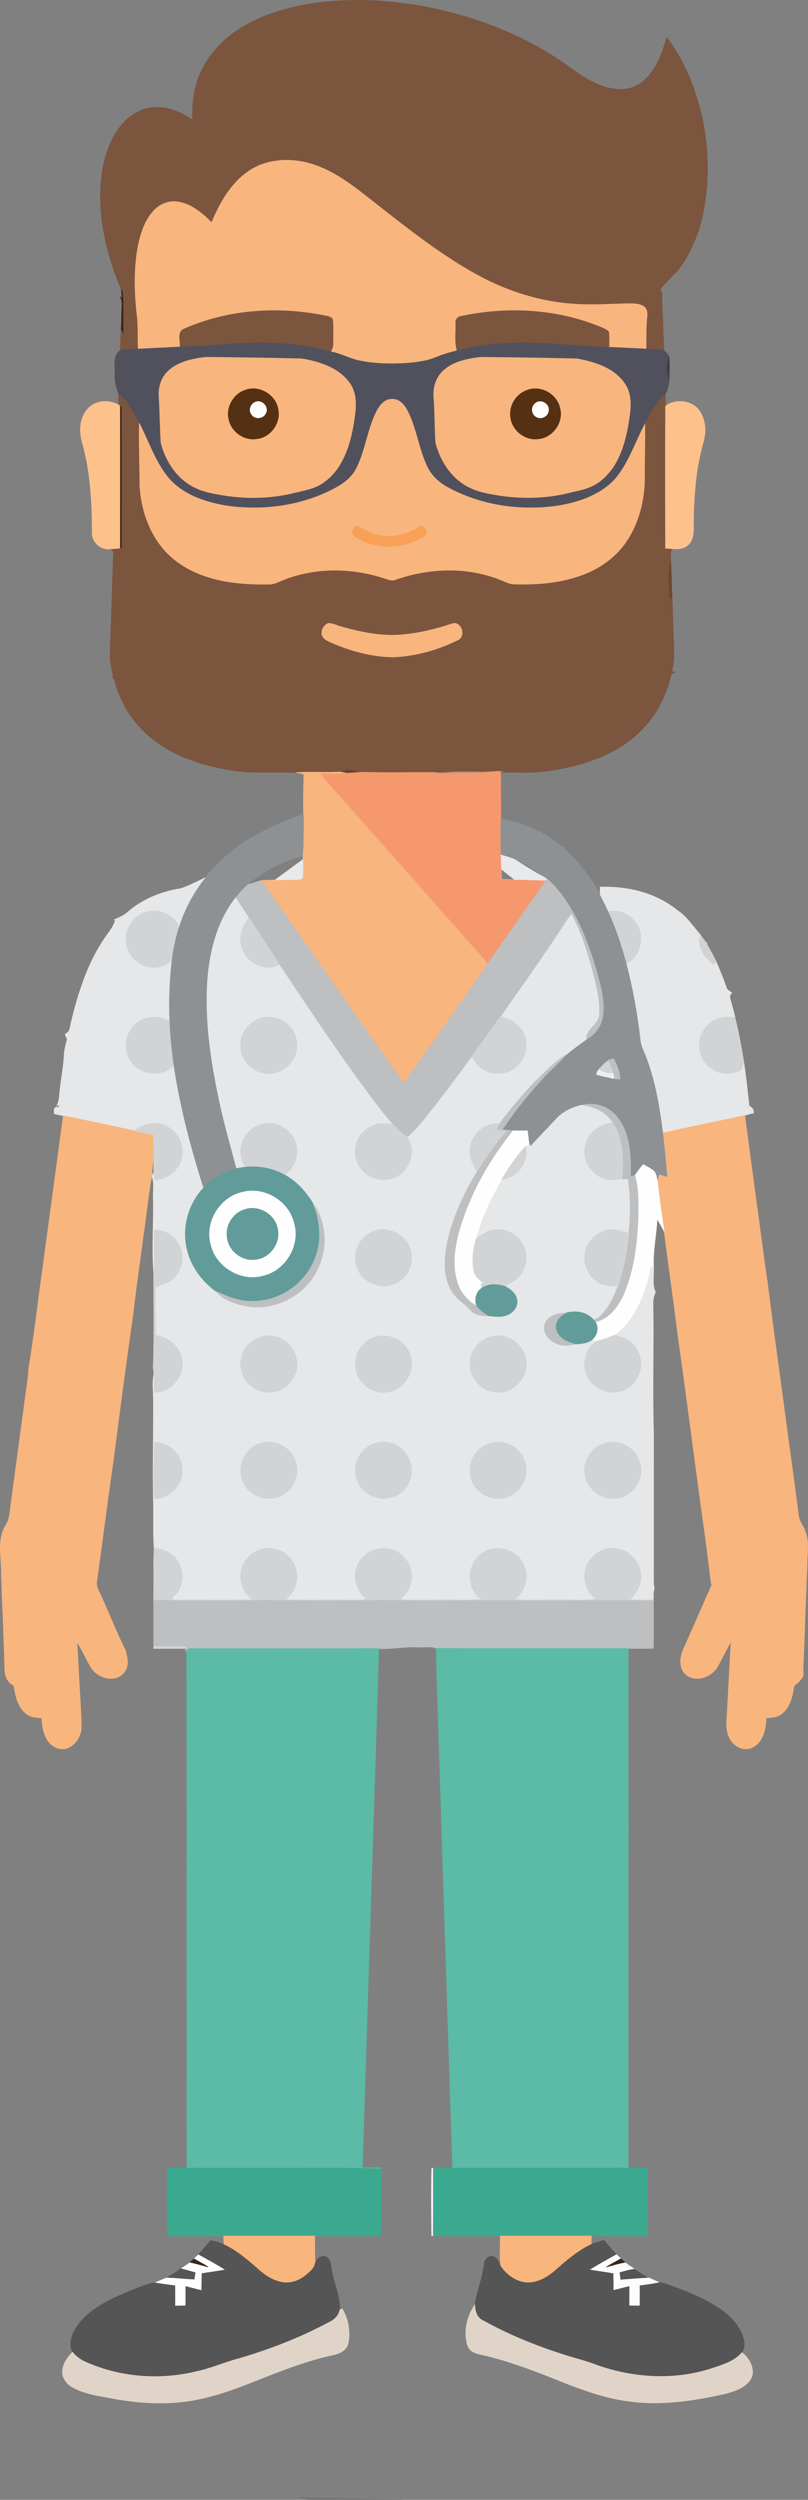 <?xml version="1.0" encoding="UTF-8"?>
<svg width="499.54" height="1543.9" enable-background="new 0 0 1433 1920" version="1.1" viewBox="0 0 499.543 1543.879" xmlns="http://www.w3.org/2000/svg">
 <rect x="0" y="0" width="499.543" height="1543.879" fill="#808080" stroke="none"/>
 <g transform="translate(-182 -4.4967e-6)" stroke-width=".3">
  <path d="m364.73 4.059c14.32-3.15 29.04-4.25 43.68-3.82 11.07 0.06 22.03 1.71 32.95 3.21 13.53 2.58 26.96 5.88 39.93 10.57 9.69 3.43 19.16 7.53 28.29 12.27 5.69 2.99 11.27 6.21 16.66 9.73 7.17 4.55 13.58 10.24 21.22 14.04 9.23 4.92 21.45 7.89 30.63 1.27 9.13-6.6 13.2-17.78 16.04-28.23 11.3 14.52 17.94 32.11 22.09 49.89 4.71 23.09 4.5 47.36-2.46 69.97-2.31 5.86-4.71 11.7-7.89 17.15-1.59 2.63-3.4 5.12-5.35 7.5-3.68 3.61-7.34 7.26-10.55 11.3 0.31 0.4 0.92 1.2 1.23 1.6 0.13 3.37 0.03 6.74 0.21 10.11 0.46 8.59 0.67 17.18 1.06 25.77-3.64-0.64-7.34-0.76-11.01-0.86 0.05-6.64-0.13-13.29 0.56-19.9 0.25-2.22 0.03-4.85-1.9-6.27-2.72-2-6.29-1.77-9.48-1.87-9.67 0.14-19.33 0.92-29 0.5-21.24-0.61-42.16-6.51-60.99-16.24-27.91-14.58-52.05-35.05-76.86-54.17-9.98-7.54-20.79-14.6-33.16-17.38-11.77-2.63-24.93-1.43-35.02 5.61-11.03 7.53-17.75 19.62-22.78 31.67-5.6-5.65-12.06-11.21-20.12-12.71-5.47-1.12-11.29 0.86-15.15 4.83-5.84 5.89-8.47 14.11-10.15 22.04-2.88 15-2.22 30.42-0.44 45.51 0.46 6.11 0.23 12.26 0.41 18.39-3.68 0.04-7.35 0.37-11 0.78 0.12-4.31 0.16-8.61 0.52-12.9 0.43 0.66 0.87 1.33 1.32 2.01-0.41-7.9 0.26-15.83-0.41-23.72 0.01-1.02-0.25-1.94-0.8-2.76-9.68-23.06-15.51-48.47-11.77-73.5 1.64-8.73 4.29-17.44 9.29-24.85 4.55-6.87 11.49-12.43 19.71-14.01 9.58-1.64 19.11 2.12 26.84 7.56-0.17-4.83-0.14-9.68 0.67-14.44 2.5-19.65 16.48-36.15 33.72-45.05 9.16-4.96 19.12-8.3 29.26-10.6z" fill="#7b553e" stroke="#7b553e"/>
  <path d="m335.61 105.81c10.09-7.04 23.25-8.24 35.02-5.61 12.37 2.78 23.18 9.84 33.16 17.38 24.81 19.12 48.95 39.59 76.86 54.17 18.83 9.73 39.75 15.63 60.99 16.24 9.67 0.42 19.33-0.36 29-0.5 3.19 0.1 6.76-0.13 9.48 1.87 1.93 1.42 2.15 4.05 1.9 6.27-0.69 6.61-0.51 13.26-0.56 19.9-7.66-0.34-15.3-0.85-22.95-1.07-0.01-3.14 0.25-6.3-0.16-9.42-0.7-1.05-1.88-1.58-2.95-2.12-27.65-12.03-59.07-13.85-88.39-7.59-2.14 0.27-3.62 2.2-3.26 4.34 0.22 5.62-0.77 11.42 0.84 16.9-4.44 1.09-8.84 2.37-13.06 4.13-6.29 2.62-13.16 3.24-19.88 3.74-9.85 0.44-19.84 0.19-29.46-2.11-5.29-1.62-10.32-4.04-15.76-5.18 0.92-1.66 1.64-3.45 1.48-5.37-0.11-4.66 0.23-9.34-0.2-13.98-0.07-1.42-1.65-2.03-2.78-2.39-29.51-6.39-61.2-4.53-89.01 7.68-4.59 1.65-2.26 7.53-2.6 11.18-8.65 0.41-17.29 0.82-25.94 1.27-0.18-6.13 0.05-12.28-0.41-18.39-1.78-15.09-2.44-30.51 0.44-45.51 1.68-7.93 4.31-16.15 10.15-22.04 3.86-3.97 9.68-5.95 15.15-4.83 8.06 1.5 14.52 7.06 20.12 12.71 5.03-12.05 11.75-24.14 22.78-31.67z" fill="#f8b57e" stroke="#f8b57e"/>
  <path d="m257.01 178.95c0.55 0.82 0.81 1.74 0.8 2.76 0.67 7.89 0 15.82 0.41 23.72-0.45-0.68-0.89-1.35-1.32-2.01 0.24-3.9 0.2-7.82 0.38-11.72 0.03-2.86 0.62-5.93-1.04-8.46l1.23 0.92c-0.19-1.74-0.34-3.48-0.46-5.21z" fill="#3c2515" stroke="#3c2515"/>
  <path d="m295.92 203.09c27.81-12.21 59.5-14.07 89.01-7.68 1.13 0.36 2.71 0.97 2.78 2.39 0.43 4.64 0.09 9.32 0.2 13.98 0.16 1.92-0.56 3.71-1.48 5.37-21.67-6.02-44.48-6.22-66.77-4.47-8.75 0.9-17.55 1.23-26.34 1.59 0.34-3.65-1.99-9.53 2.6-11.18z" fill="#7b553e" stroke="#7b553e"/>
  <path d="m467.01 195.33c29.32-6.26 60.74-4.44 88.39 7.59 1.07 0.54 2.25 1.07 2.95 2.12 0.41 3.12 0.15 6.28 0.16 9.42-20.33-0.45-40.56-3.6-60.92-2.56-11.13 0.37-22.2 1.99-33 4.67-1.61-5.48-0.62-11.28-0.84-16.9-0.36-2.14 1.12-4.07 3.26-4.34z" fill="#7b553e" stroke="#7b553e"/>
  <path d="m319.66 212.68c22.29-1.75 45.1-1.55 66.77 4.47 5.44 1.14 10.47 3.56 15.76 5.18 9.62 2.3 19.61 2.55 29.46 2.11 6.72-0.5 13.59-1.12 19.88-3.74 4.22-1.76 8.62-3.04 13.06-4.13 10.8-2.68 21.87-4.3 33-4.67 20.36-1.04 40.59 2.11 60.92 2.56 7.65 0.22 15.29 0.73 22.95 1.07 3.67 0.1 7.37 0.22 11.01 0.86 1.25 1.02 2.39 2.24 3.1 3.72-1.73 4.8-1.24 10.19 0.09 15.04-0.03 2.65-1.03 5.15-1.94 7.6l-0.42 0.58c-5.39 5.28-9.42 11.82-12.61 18.62-6.19 11.65-10.16 24.78-19.13 34.75-9.4 9.57-22.79 13.9-35.75 15.85-22.62 3.07-46.43-0.41-66.61-11.32-5.3-2.79-10.05-6.88-12.76-12.3-5.66-11.24-6.83-24.17-12.63-35.36-1.85-3.46-4.88-7.22-9.2-7.04-4.31-0.28-7.47 3.29-9.35 6.74-5.94 11.14-7.04 24.11-12.58 35.41-2.5 5.25-7.01 9.22-12.04 12-19.85 11.18-43.48 14.78-65.96 12.08-14.06-1.94-28.96-6.46-38.54-17.57-8.23-9.96-12.2-22.49-18.05-33.83-3.51-6.45-6.95-13.32-12.76-18.03l-0.09-0.29c-1.25-3.63-2.39-7.36-2.13-11.25 0.24-5.22-1.71-11.84 3.27-15.47 3.65-0.41 7.32-0.74 11-0.78 8.65-0.45 17.29-0.86 25.94-1.27 8.79-0.36 17.59-0.69 26.34-1.59m-15.55 8.65c-6.67 1.22-13.65 3.27-18.53 8.24-3.95 3.92-5.62 9.65-5.3 15.13 0.64 9.67 0.58 19.39 1.27 29.07 2.87 10.56 9.19 20.73 18.92 26.22 5.52 3.23 11.86 4.57 18.1 5.58 14.2 2.45 28.9 2.42 42.99-0.72 7.15-1.88 14.89-2.65 20.95-7.28 10.79-7.82 15.4-21.23 17.71-33.83 1.42-8.82 3.53-18.84-1.83-26.8-6.65-9.69-18.77-13.52-29.82-15.4-19.3-0.46-38.61-0.74-57.91-0.92-2.21 0.01-4.4 0.31-6.55 0.71m171.62-0.29c-7.04 1.13-14.43 3.02-19.76 8.03-4.3 3.92-6.11 9.94-5.84 15.64 0.82 9.63 0.59 19.31 1.25 28.95 2.6 9.45 7.81 18.56 15.89 24.36 5.5 4.02 12.16 6.03 18.81 7.14 15.03 2.84 30.65 3.02 45.61-0.37 7.09-1.85 14.76-2.66 20.76-7.27 10.75-7.82 15.33-21.19 17.65-33.75 1.33-8.56 3.51-18.1-1.32-26-6.37-10.26-18.9-14.24-30.16-16.21-18-0.45-36.01-0.71-54.01-0.89-2.97-0.08-5.95-0.13-8.88 0.37z" fill="#51515d" stroke="#51515d"/>
  <path d="m304.11 221.33c2.15-0.4 4.34-0.7 6.55-0.71 19.3 0.18 38.61 0.46 57.91 0.92 11.05 1.88 23.17 5.71 29.82 15.4 5.36 7.96 3.25 17.98 1.83 26.8-2.31 12.6-6.92 26.01-17.71 33.83-6.06 4.63-13.8 5.4-20.95 7.28-14.09 3.14-28.79 3.17-42.99 0.72-6.24-1.01-12.58-2.35-18.1-5.58-9.73-5.49-16.05-15.66-18.92-26.22-0.69-9.68-0.63-19.4-1.27-29.07-0.32-5.48 1.35-11.21 5.3-15.13 4.88-4.97 11.86-7.02 18.53-8.24m28.86 19.83c-6.83 2.59-11.16 10.37-9.54 17.53 1.38 7.73 9.33 13.5 17.12 12.31 8.6-0.79 15.18-9.77 13.35-18.22-1.42-9.27-12.28-15.35-20.93-11.62z" fill="#f8b57e" stroke="#f8b57e"/>
  <path d="m475.73 221.04c2.93-0.5 5.91-0.45 8.88-0.37 18 0.18 36.01 0.44 54.01 0.89 11.26 1.97 23.79 5.95 30.16 16.21 4.83 7.9 2.65 17.44 1.32 26-2.32 12.56-6.9 25.93-17.65 33.75-6 4.61-13.67 5.42-20.76 7.27-14.96 3.39-30.58 3.21-45.61 0.37-6.65-1.11-13.31-3.12-18.81-7.14-8.08-5.8-13.29-14.91-15.89-24.36-0.66-9.64-0.43-19.32-1.25-28.95-0.27-5.7 1.54-11.72 5.84-15.64 5.33-5.01 12.72-6.9 19.76-8.03m32.09 19.96c-6.41 2.22-10.9 8.98-10.22 15.77 0.36 8.39 8.59 15.34 16.93 14.28 9.13-0.55 16.17-10.48 13.55-19.27-1.97-8.59-12.01-14.03-20.26-10.78z" fill="#f8b57e" stroke="#f8b57e"/>
  <path d="m595.66 235.15c-1.33-4.85-1.82-10.24-0.09-15.04 0.56 4.99 0.2 10.03 0.09 15.04z" fill="#3d3d4a" stroke="#3d3d4a"/>
  <path d="m332.97 241.16c8.65-3.73 19.51 2.35 20.93 11.62 1.83 8.45-4.75 17.43-13.35 18.22-7.79 1.19-15.74-4.58-17.12-12.31-1.62-7.16 2.71-14.94 9.54-17.53m7.12 7.1c-2.96 0.92-4.57 4.86-2.67 7.44 1.83 3.29 7.14 3.06 8.75-0.32 2.29-3.75-2.07-8.73-6.08-7.12z" fill="#553013" stroke="#553013"/>
  <path d="m507.82 241c8.25-3.25 18.29 2.19 20.26 10.78 2.62 8.79-4.42 18.72-13.55 19.27-8.34 1.06-16.57-5.89-16.93-14.28-0.68-6.79 3.81-13.55 10.22-15.77m5.17 8.09c-2.64 1.9-2.54 6.27 0.18 8.06 2.87 2.27 7.72 0.16 7.92-3.54 0.72-4.23-4.89-7.4-8.1-4.52z" fill="#553013" stroke="#553013"/>
  <path d="m255.33 243.33c5.81 4.71 9.25 11.58 12.76 18.03-0.3 12.78 0.34 25.57 0.33 38.36 0.93 17.4 7.85 35.39 21.97 46.29 16.1 12.52 37.39 15.15 57.18 14.81 4.2 0.31 7.74-2.22 11.57-3.46 19.28-7.12 40.84-6.65 60.26-0.33 2.35 0.67 4.86 2.07 7.3 0.85 19.52-6.81 41.33-7.97 61.02-1.17 3.73 1.04 7.09 3.21 10.9 3.97 14.37 0.57 29.07-0.49 42.7-5.4 12.05-4.21 22.91-12.3 29.5-23.34 7-11.72 10.01-25.6 9.68-39.17-0.05-10.28 0.37-20.55 0.19-30.82 3.19-6.8 7.22-13.34 12.61-18.62 0.08 2.36 0.14 4.72 0.22 7.1l0.87-0.4c-0.23 0.23-0.69 0.68-0.93 0.9-0.17 29.22-0.1 58.45-0.03 87.68 1.32 0.08 2.65 0.17 4 0.27-1.25 2.28-0.67 4.93-0.79 7.41-1.99 7.37-0.92 15.21-0.45 22.73l1.34 0.89 0.03 0.42c0.36 6.37 0.42 12.76 0.68 19.14 0.1 8.39 1.36 16.94-0.89 25.18l1.96 0.44c-0.76 0.41-1.51 0.81-2.26 1.2-1.55 6.35-3.66 12.59-6.7 18.39-5.63 11.08-14.58 20.26-25.09 26.8-15.28 9.26-33.04 13.51-50.65 15.36-7.17 0.39-14.34-0.03-21.51 0.19l0.01-1.07c-3.47 0.25-6.94 0.47-10.4 0.83l-0.79 0.06c-5.43-0.17-10.84-0.11-16.26-0.14-4.81-0.12-9.58 0.99-14.38 0.35-15.21-0.16-30.47 0.28-45.67-0.19-3.69 0.41-7.39 0.71-11.1 0.54l0.89-0.21c2.48-0.23 4.97-0.41 7.44-0.79-3.51-1.08-7.34-0.96-10.77 0.32-8.98 0.54-17.99-0.3-26.95 0.37-10.15-0.33-20.31 0.08-30.45-0.23-15.05-1.5-30.11-4.78-43.81-11.35-12.55-6.1-23.68-15.48-30.72-27.63-2.73-4.82-5.1-9.87-6.62-15.2-0.65-1.77-0.79-4.03-2.68-4.94l1.31 0.48c-1.05-5.1-2.38-10.23-2.13-15.47 0.17-3.94 0.4-7.86 0.45-11.8 0.3-6.54 0.46-13.09 0.66-19.63 0.42-10.21 0.56-20.41 1.08-30.61-0.4-0.43-1.2-1.31-1.6-1.74 1.93-0.1 3.87-0.25 5.8-0.49l0.67-0.12c-0.04-28.99 0.11-57.99-0.08-86.98l-0.62-0.51-0.92-0.72c-0.21-2.28-0.12-4.56-0.13-6.83m129.55 141.64c-2.61 1.01-4.19 3.97-3.91 6.7 0.49 2.8 3.38 3.98 5.66 5.06 12.27 5.34 25.5 8.99 38.95 9.04 13.7-0.71 27.26-4.42 39.5-10.57 5.21-2.24 2-11.77-3.43-10.03-9.1 3.01-18.44 5.46-27.99 6.49-13.44 1.89-27.03-0.8-39.96-4.41-2.96-0.64-5.77-2.4-8.82-2.28z" fill="#7b553e" stroke="#7b553e"/>
  <path d="m415.26 253.27c1.88-3.45 5.04-7.02 9.35-6.74 4.32-0.18 7.35 3.58 9.2 7.04 5.8 11.19 6.97 24.12 12.63 35.36 2.71 5.42 7.46 9.51 12.76 12.3 20.18 10.91 43.99 14.39 66.61 11.32 12.96-1.95 26.35-6.28 35.75-15.85 8.97-9.97 12.94-23.1 19.13-34.75 0.18 10.27-0.24 20.54-0.19 30.82 0.33 13.57-2.68 27.45-9.68 39.17-6.59 11.04-17.45 19.13-29.5 23.34-13.63 4.91-28.33 5.97-42.7 5.4-3.81-0.76-7.17-2.93-10.9-3.97-19.69-6.8-41.5-5.64-61.02 1.17-2.44 1.22-4.95-0.18-7.3-0.85-19.42-6.32-40.98-6.79-60.26 0.33-3.83 1.24-7.37 3.77-11.57 3.46-19.79 0.34-41.08-2.29-57.18-14.81-14.12-10.9-21.04-28.89-21.97-46.29 0.01-12.79-0.63-25.58-0.33-38.36 5.85 11.34 9.82 23.87 18.05 33.83 9.58 11.11 24.48 15.63 38.54 17.57 22.48 2.7 46.11-0.9 65.96-12.08 5.03-2.78 9.54-6.75 12.04-12 5.54-11.3 6.64-24.27 12.58-35.41m-13.47 71.47c-1.34 1.78-3.12 4.76-0.57 6.4 12.8 8.87 30.68 7.9 43.55-0.31 2.41-2.39-1.11-7.91-4.13-5.09-7.37 4.54-16.4 6.91-24.94 4.68-5.05-0.86-9.09-4.23-13.91-5.68z" fill="#f8b57e" stroke="#f8b57e"/>
  <path d="m235.52 253.38c4.57-6.14 13.6-7 19.94-3.22l0.92 0.72c0.07 29.2 0.01 58.4 0.03 87.61-1.93 0.24-3.87 0.39-5.8 0.49-5.9 0.95-11.52-3.57-11.63-9.57 0.01-9.36-0.23-18.72-1.15-28.05-0.79-9.67-2.48-19.28-5.12-28.62-1.75-6.46-1.45-13.91 2.81-19.36z" fill="#fdc18b" stroke="#fdc18b"/>
  <path d="m340.09 248.26c4.01-1.61 8.37 3.37 6.08 7.12-1.61 3.38-6.92 3.61-8.75 0.32-1.9-2.58-0.29-6.52 2.67-7.44z" fill="#fefefe" stroke="#fefefe"/>
  <path d="m594.39 250.03c5.97-3.41 14-2.77 18.9 2.22 4.67 5.39 5.54 13.07 3.78 19.8-2.44 8.95-4.33 18.07-5.09 27.33-0.96 9.31-1.35 18.68-1.19 28.04-0.17 3.26-0.76 6.89-3.4 9.13-2.67 2.46-6.53 2.69-9.96 2.33-1.35-0.1-2.68-0.19-4-0.27-0.07-29.23-0.14-58.46 0.03-87.68 0.24-0.22 0.7-0.67 0.93-0.9z" fill="#fdc18b" stroke="#fdc18b"/>
  <path d="m512.99 249.09c3.21-2.88 8.82 0.29 8.1 4.52-0.2 3.7-5.05 5.81-7.92 3.54-2.72-1.79-2.82-6.16-0.18-8.06z" fill="#fefefe" stroke="#fefefe"/>
  <path d="m256.38 250.88 0.62 0.51c0.19 28.99 0.04 57.99 0.08 86.98l-0.67 0.12c-0.02-29.21 0.04-58.41-0.03-87.61z" fill="#3c2515" stroke="#3c2515"/>
  <path d="m401.79 324.74c4.82 1.45 8.86 4.82 13.91 5.68 8.54 2.23 17.57-0.14 24.94-4.68 3.02-2.82 6.54 2.7 4.13 5.09-12.87 8.21-30.75 9.18-43.55 0.31-2.55-1.64-0.77-4.62 0.57-6.4z" fill="#f8a056" stroke="#f8a056"/>
  <path d="m596.19 369.02c-0.47-7.52-1.54-15.36 0.45-22.73 0.5 7.86 0.48 15.75 0.89 23.62l-1.34-0.89z" fill="#6e442b" stroke="#6e442b"/>
  <path d="m384.88 384.97c3.05-0.12 5.86 1.64 8.82 2.28 12.93 3.61 26.52 6.3 39.96 4.41 9.55-1.03 18.89-3.48 27.99-6.49 5.43-1.74 8.64 7.79 3.43 10.03-12.24 6.15-25.8 9.86-39.5 10.57-13.45-0.05-26.68-3.7-38.95-9.04-2.28-1.08-5.17-2.26-5.66-5.06-0.28-2.73 1.3-5.69 3.91-6.7z" fill="#f8b57e" stroke="#f8b57e"/>
  <path d="m392.07 476.73c3.43-1.28 7.26-1.4 10.77-0.32-2.47 0.38-4.96 0.56-7.44 0.79-0.83-0.12-2.5-0.35-3.33-0.47z" enable-background="new " fill="#614332" opacity=".95" stroke="#614332"/>
  <path d="m365.12 477.1c8.96-0.67 17.97 0.17 26.95-0.37 0.83 0.12 2.5 0.35 3.33 0.47l-0.89 0.21c-4.6 1.24-9.37 0.32-14.05 0.41 5.27 7.31 11.9 13.52 17.67 20.43 28.48 32.28 57.17 64.38 85.6 96.7-17.34 24.73-34.58 49.55-52.13 74.14-29.52-41.65-58.78-83.51-88.08-125.31 2.84-0.22 5.69-0.26 8.54-0.33 4.54-0.09 9.08-0.13 13.62-0.27 1.12-0.18 2.74 0.11 3.35-1.13 0.56-3.7 0.14-7.47 0.22-11.19 0.03-2.43 0.12-4.86 0.16-7.27 0.18-6.89 0.28-13.78 0.21-20.66v-2.81c-0.07-3.04-0.07-6.07-0.03-9.1 0.02-2.62 0.08-5.22 0.14-7.82 0.03-1.74 0.06-3.46 0.08-5.17-1.57-0.33-3.13-0.65-4.69-0.93z" fill="#f8b57e" stroke="#f8b57e"/>
  <path d="m394.51 477.41c3.71 0.17 7.41-0.13 11.1-0.54 15.2 0.47 30.46 0.03 45.67 0.19 4.7 1.3 9.57 0.3 14.36 0.34 5.43-0.18 10.9 0.51 16.28-0.55l0.79-0.06c2.73-0.13 5.46-0.26 8.19-0.6 0.92 1.5 0.72 3.23 0.69 4.94-0.08 2.72-0.03 5.45-0.01 8.19-0.01 1.87-0.01 3.76 0.02 5.66 0.02 2.79 0.06 5.59 0.08 8.4 0 0.61 0 1.83-0.01 2.43-0.06 7.4-0.12 14.8 0.08 22.2 0.12 2.93 0.2 5.87 0.25 8.82 0.03 2.03 0.09 4.07 0.18 6.12 2.63 0.05 5.27 0.15 7.91 0.23 6.51 0.06 13.02 0.35 19.53 0.51-11.71 17.26-24.07 34.07-35.89 51.26-28.43-32.32-57.12-64.42-85.6-96.7-5.77-6.91-12.4-13.12-17.67-20.43 4.68-0.09 9.45 0.83 14.05-0.41z" fill="#f6986d" stroke="#f6986d"/>
  <path d="m451.28 477.06c4.8 0.64 9.57-0.47 14.38-0.35 5.42 0.03 10.83-0.03 16.26 0.14-5.38 1.06-10.85 0.37-16.28 0.55-4.79-0.04-9.66 0.96-14.36-0.34z" enable-background="new " fill="#cc977a" opacity=".94" stroke="#cc977a"/>
  <path d="m328.85 522.89c12.41-8.82 26.38-15.13 40.77-19.96 0.07 6.88-0.03 13.77-0.21 20.66-0.1 1.67-0.25 3.34-0.38 5.02-12.4 3.29-24.32 9.07-33.82 17.77-2.66 2.41-5.11 5.04-7.35 7.85-11.3 14.34-16.12 32.68-17.5 50.62-1.82 25.15 1.98 50.32 7.23 74.86 2.95 14.13 7.03 27.99 10.71 41.95-7.86 1.98-15.13 6.22-20.65 12.16-7.83-24.72-14.52-49.88-18.38-75.55-1.19-9.17-2.29-18.35-2.61-27.59-0.56-12.41-0.09-24.84 1.34-37.17 0.85-7.31 2.4-14.54 4.67-21.54 3.55-10.83 9-21.02 16.13-29.93 5.73-7.31 12.71-13.5 20.05-19.15z" fill="#8d9194" stroke="#8d9194"/>
  <path d="m491.67 505.81c10.75 1.71 21.15 5.65 30.27 11.61 3.22 2.08 6.06 4.75 9.61 6.31h-1.1c9.14 8.09 16.55 17.97 22.54 28.58 1.76 3.53 3.58 7.05 5.26 10.63 4.63 10.34 8.22 21.12 11.2 32.05 4.05 15.65 6.91 31.6 8.72 47.67 0.41 3.58 2.22 6.76 3.47 10.09 5.76 15.04 8.41 31.04 10.41 46.96 1.04 9.09 1.89 18.2 2.69 27.32-1.72-0.52-3.43-1.03-5.13-1.52-0.35 1.37-0.74 2.74-1.17 4.12-0.43-2.23-0.69-4.65-2.18-6.45-2.01-1.61-4.36-2.7-6.57-3.98-1.79 2.07-3.48 4.22-4.93 6.54-0.95 0.32-1.9 0.65-2.84 0.98 0.07-12.2-0.02-25.53-7.55-35.81-4.81-6.84-13.64-10.57-21.86-8.49-6.49 1.03-12.7 4.2-17.08 9.14-5.04 5.49-10.35 10.72-15.3 16.3-0.26-0.37-0.79-1.1-1.06-1.46-0.38-2.7-0.61-5.4-1.02-8.08-2.94 0.02-5.88 0.1-8.81 0-2.22-0.2-4.43-0.52-6.62-0.79 9.85-14.5 20.94-28.22 33.72-40.25 1.93-1.78 3.74-3.69 5.41-5.73 4.17-3.41 8.48-6.66 12.91-9.74 4.61-2.73 8.44-7.02 9.64-12.35 2.31-10.04-0.92-20.15-3.52-29.78-4.75-16.74-11.27-33.33-21.72-47.38-2.69-3.38-5.44-6.79-8.86-9.44-0.45-0.29-1.36-0.86-1.81-1.14-5.69-4.11-11.34-8.46-18.02-10.86-2.79-1.22-5.71-2.05-8.62-2.85-0.2-7.4-0.14-14.8-0.08-22.2m66.17 148.87 0.2 0.4c-2.33 1.33-4.02 3.41-5.74 5.4-0.83 0.83-1.23 1.92-1.58 3.02 3.21 1.28 6.72 1.42 9.99 2.52 1.5 0.39 3.06 0.39 4.62 0.38-0.06-4.5-1.95-8.68-3.9-12.62-1.22 0.25-2.41 0.55-3.59 0.9z" fill="#8d9194" stroke="#8d9194"/>
  <path d="m491.75 528.01c2.91 0.8 5.83 1.63 8.62 2.85 5.92 3.75 11.79 7.63 18.02 10.86 0.45 0.28 1.36 0.85 1.81 1.14l-0.58 0.83c-6.51-0.16-13.02-0.45-19.53-0.51-2.74-2.08-5.44-4.19-8.09-6.35-0.05-2.95-0.13-5.89-0.25-8.82z" fill="#e8e9ea" stroke="#e8e9ea"/>
  <path d="m352.06 543.45c5.72-4.21 11.42-8.45 17.19-12.59-0.08 3.72 0.34 7.49-0.22 11.19-0.61 1.24-2.23 0.95-3.35 1.13-4.54 0.14-9.08 0.18-13.62 0.27z" fill="#e8e9ea" stroke="#e8e9ea"/>
  <path d="m293.64 548.79c5.25-1.72 10.2-4.33 15.16-6.75-7.13 8.91-12.58 19.1-16.13 29.93-3.58-7.04-12.06-10.99-19.72-8.88-9.55 2.13-15.6 13.42-12.15 22.57 2.53 7.75 11.02 13.03 19.09 11.55 3.04-0.34 5.66-1.99 8.11-3.7-1.43 12.33-1.9 24.76-1.34 37.17-4.96-2.62-10.94-3.54-16.17-1.13-9.96 3.67-13.87 17.36-7.52 25.83 5.53 8.81 18.9 10.01 26.3 2.89 3.86 25.67 10.55 50.83 18.38 75.55-9.31 9.98-13.24 24.68-9.92 37.94 2.42 10.43 9.21 19.46 17.76 25.73 4.75 5.53 12.18 7.88 19.13 9.2 16.89 2.89 34.82-6.02 42.85-21.12 7.09-12.88 6.93-29.99-1.79-42.06-4.36-7.19-10.07-13.74-17.53-17.81 4.55-3.6 7.69-9.13 7.42-15.04 0.14-10.71-11.73-19.8-22.01-16.16-7.93 2.03-13.65 10.1-12.69 18.26 0.14 2.88 1.47 5.51 2.77 8.03-1.8 0.2-3.59 0.48-5.34 0.87-3.68-13.96-7.76-27.82-10.71-41.95-5.25-24.54-9.05-49.71-7.23-74.86 1.38-17.94 6.2-36.28 17.5-50.62 2.87 4.12 5.4 8.46 8.23 12.61-4.4 5.08-6.79 12.26-4.4 18.8 2.88 9.16 14.54 14.79 23.23 10.06 19.29 28.84 38.48 57.77 59.38 85.47 3.43 4.49 6.98 8.9 10.72 13.15-3.81-0.17-7.78-1.07-11.46 0.33-5.01 1.83-9.5 5.78-11.07 11-1.61 5.23-0.98 11.31 2.46 15.71 4.69 6.7 14.37 9.29 21.69 5.47 9.02-3.99 12.95-16.62 7.01-24.71 5.33-4.14 9.32-9.65 13.57-14.82 9.11-11.4 17.75-23.15 26.43-34.87 2.15 3.21 4.22 6.83 7.96 8.41 6.8 3.97 16.32 2.31 21.33-3.78 4.84-5.34 5.93-13.74 2.25-20-2.89-5.08-8.26-8.06-13.86-9.18 12.52-17.69 24.97-35.43 36.95-53.49 2.37-3.38 4.22-7.14 7.15-10.09 5.74 10.94 9.73 22.73 12.85 34.66 2.14 8.77 4.83 17.64 4.32 26.77 0.54 6.83-8.34 9.2-7.94 16.08-4.43 3.08-8.74 6.33-12.91 9.74-5.54 3.34-10.13 7.99-14.81 12.39-9.61 9.17-18.02 19.46-26.12 29.95-9.79-1.01-18.92 8.1-18.24 17.85-0.15 4.39 2.26 8.19 4.44 11.81-8.71 14.34-15.93 29.89-19 46.48-1.42 9.05-1.73 19.05 3.22 27.15 2.64 4.89 7.74 7.55 11.33 11.62 3.04 3.51 7.86 4.05 12.22 3.94 3.94 0.36 8.2 0.89 11.82-1.12 3.27-1.61 5.74-5.25 4.98-8.98-0.72-3.93-4.13-6.61-7.52-8.25 2.47-1.61 5.2-2.81 7.51-4.65 5.04-4.58 7.35-12.29 4.74-18.72-2.46-7.17-9.94-12.38-17.58-11.58-4.68 0.04-8.47 3-12.28 5.31 3.05-12.97 9.19-24.94 15.7-36.46 9.65-0.54 17.14-10.91 14.73-20.27 0.71-0.57 1.43-1.11 2.18-1.62 0.27 0.36 0.8 1.09 1.06 1.46 4.95-5.58 10.26-10.81 15.3-16.3 4.38-4.94 10.59-8.11 17.08-9.14 7.21 1.17 14.62 4.36 18.35 11.01-7.71 0.55-15.11 5.87-16.88 13.58-2.62 9.06 3.85 19.36 13.01 21.23 3.16 0.73 6.39 0.02 9.58-0.11 1.27-0.06 2.54-0.06 3.83-0.05 1.52 11.23 1.43 22.62 0.34 33.88-3.51-1.49-7.23-2.84-11.1-2.51-8.85 0.28-16.34 8.53-16.21 17.3-0.2 6.49 3.81 12.72 9.51 15.69 3.38 1.83 7.37 1.55 11.09 1.99-2.51 6.78-5.79 13.54-11.12 18.57-1.08 1.1-2.54 1.61-3.94 2.15-4.11-5.03-11.3-5.92-17.25-4.26-4.77 0.21-10.42 1.38-12.61 6.19-2.41 5.51 2.36 11.07 7.41 12.81 3.57 1.7 7.53 0.93 11.25 0.22 3.59-0.29 7.43-0.45 10.36-2.82 1.16 0.27 2.34 0.53 3.53 0.79-8.26 4.01-10.65 15.88-5.68 23.33 4.2 7.52 14.53 10.58 22.22 6.81 8.61-3.78 12.68-15.02 8.29-23.39-2.46-6.1-8.83-9.13-14.95-10.21 5.9-4.1 10.67-9.75 13.82-16.2 4.32-7.92 7.15-16.58 8.69-25.44 0.5-0.37 1.5-1.1 1.99-1.47 0.58 5.48-1.22 11.41 1.22 16.55-1.15 2.39-1.66 5.01-1.5 7.66 0.43 26.94-0.48 53.9 0.36 80.82-0.12 28.73 0 57.45-0.07 86.18-0.03 2.78-0.08 5.61 0.52 8.36-0.91 2.15-0.52 4.52-0.56 6.8-4.82 0.29-9.66 0.39-14.48-0.07 2.98-3.38 6.09-7.01 6.56-11.69 1.8-10.45-7.85-20.93-18.44-19.83-8.91 0.24-16.52 8.57-16.24 17.41-0.01 5.37 2.73 10.54 6.94 13.84-7.51 1.16-15.16 0.27-22.72 0.51-9.05-0.11-18.11 0.28-27.15-0.19 5.28-4.94 8.76-12.66 5.94-19.78-3.15-10.8-18.04-15.61-26.8-8.45-9.24 6.29-9.4 21.56-0.15 27.94-8.2 1.09-16.52 0.22-24.76 0.51-8.38-0.14-16.78 0.34-25.13-0.3 2.58-2.98 5.72-5.83 6.38-9.92 2.5-8.78-3.39-19.03-12.36-20.99-8.4-2.54-18.27 2.48-20.93 10.89-2.65 6.98-0.05 15.17 5.72 19.77-4.2 0.91-8.51 0.5-12.76 0.55-12.33-0.17-24.66 0.28-36.98-0.21 4.53-4.04 7.83-9.94 6.82-16.19-0.77-9.86-11.21-17.43-20.81-15.07-8.94 1.5-15.43 10.91-13.66 19.81 0.38 4.66 3.59 8.17 6.59 11.46-15 0.46-30.01 0.01-45.01 0.22-1.44-0.26-3.36 0.4-4.48-0.62 1.84-2.25 4.17-4.21 5.18-7.02 3.35-7.51 0.46-17.42-6.76-21.53-2.84-1.72-6.13-2.37-9.29-3.19-0.62-9-0.18-18.03-0.38-27.03-0.56-20.99 0.08-41.97 0-62.95 0.05-5.71-0.89-11.45 0.24-17.11 0.09 3.74 0.26 7.48 0.4 11.23 11.44 0.2 20.42-12.54 16.29-23.25-2.27-6.78-8.74-10.76-15.48-12.01-0.25-9.91-0.38-19.85-0.02-29.76 3.64-1.36 7.59-2.36 10.57-5 6.02-5.26 7.77-14.94 3.46-21.79-2.79-5.43-8.9-8.42-14.83-8.64-0.55 8.88 0.37 17.81-0.48 26.67-1.22-15.06 0.09-30.21-0.25-45.31-0.32-4.83 0.98-9.91-0.91-14.52l0.02-0.16c0.29-0.47 0.85-1.4 1.14-1.87 0.22 1.49 0.47 3 0.73 4.51 8.49-0.38 16.5-7.23 16.89-15.96 1.21-9.65-7.2-19.26-16.98-19.02-4.76-0.23-8.9 2.42-12.98 4.48-14.47-3.2-28.99-6.19-43.51-9.19-1.91-0.41-3.81-0.82-5.71-1.24 0.02-0.77 0.05-2.31 0.06-3.07 0.29-0.28 0.85-0.84 1.14-1.12 0.43-0.03 1.31-0.1 1.74-0.13l0.18-0.75c-0.39 0.03-1.16 0.08-1.55 0.1 1.86-2.93 1.58-6.51 2.06-9.8 0.74-7.14 2.18-14.19 2.57-21.36 0.16-3.37 1.05-6.65 1.92-9.88-0.33-0.75-0.99-2.23-1.33-2.97 1.06-0.93 2.59-1.63 2.81-3.15 2.07-9.47 4.54-18.87 7.83-27.99 3.88-11.47 9.37-22.46 16.64-32.16 1.52-2.1 2.82-4.36 3.72-6.8l-0.65-0.71c2.98-1.35 6.09-2.6 8.53-4.85 9.13-7.89 20.67-12.58 32.53-14.39m53.37 79.38c-8.93 0.39-16.61 8.62-16.21 17.57-0.41 9.39 8.58 17.71 17.82 17.27 9.38-0.04 17.72-8.85 16.94-18.26-0.14-9.45-9.16-17.49-18.55-16.58m66.95 131.94c-9.56 2.64-15.05 14.29-10.96 23.34 3.18 8.78 14.26 13.03 22.72 9.45 7.12-2.64 11.77-10.63 10.61-18.13-0.81-10.38-12.49-18.02-22.37-14.66m-67.95 65.03c-7.14 0.76-13.27 6.34-14.82 13.32-2.24 9.15 4.08 19.45 13.48 21.02 10.57 2.62 21.85-7 20.92-17.84-0.22-9.81-9.83-18.11-19.58-16.5m70.01 0.05c-8.97 1.44-15.59 10.62-14.19 19.57 0.95 9.7 11.34 17.01 20.82 14.75 10.44-1.86 16.98-14.55 12.38-24.12-2.96-7.3-11.36-11.5-19.01-10.2m71.01-0.02c-6.85 1.26-12.74 6.72-14.13 13.6-2.31 9.53 4.97 19.8 14.69 20.9 10.3 1.83 20.46-7.55 19.78-17.93 0.01-10.19-10.42-18.45-20.34-16.57m-209.44 65.45c-0.71 5.68-0.07 11.45-0.55 17.17 0.32 5.95-0.82 12.05 0.77 17.89 8.72-0.61 16.9-7.9 16.88-16.92 0.69-9.45-7.71-18.14-17.1-18.14m66.37 0.48c-10.21 2.23-16.28 14.61-11.66 24.02 3.45 8.9 14.95 12.82 23.37 8.67 6.74-3.02 10.85-10.86 9.76-18.12-1-9.91-11.85-17.28-21.47-14.57m70.94 0c-9.49 2.18-15.96 13.26-12.25 22.51 2.6 8.99 13.3 14.05 21.99 10.93 7.56-2.2 12.45-10.2 11.79-17.91-0.63-5.91-4.21-11.49-9.51-14.25-3.7-1.81-8.03-2.18-12.02-1.28m71-0.01c-8.63 1.85-14.72 11.03-13.13 19.71 1 9.62 11.59 16.56 20.85 14.29 9.32-1.77 15.89-12.14 13.21-21.3-2.04-8.99-11.98-15.16-20.93-12.7m71.03 0.03c-9.04 1.78-15.38 11.67-13.09 20.63 1.52 8.12 9.61 14.2 17.79 13.71 10.72-0.07 19.11-11.56 16.06-21.78-1.98-8.86-12-14.94-20.76-12.56z" fill="#e6e7e8" stroke="#e6e7e8"/>
  <path d="m520.2 542.86c3.42 2.65 6.17 6.06 8.86 9.44 10.45 14.05 16.97 30.64 21.72 47.38 2.6 9.63 5.83 19.74 3.52 29.78-1.2 5.33-5.03 9.62-9.64 12.35-0.4-6.88 8.48-9.25 7.94-16.08 0.51-9.13-2.18-18-4.32-26.77-3.12-11.93-7.11-23.72-12.85-34.66-2.93 2.95-4.78 6.71-7.15 10.09-11.98 18.06-24.43 35.8-36.95 53.49-5.84 8.22-11.79 16.36-17.68 24.55-8.68 11.72-17.32 23.47-26.43 34.87-4.25 5.17-8.24 10.68-13.57 14.82-3.27-2.15-6.16-4.78-8.63-7.8-3.74-4.25-7.29-8.66-10.72-13.15-20.9-27.7-40.09-56.63-59.38-85.47-6.39-9.54-12.54-19.25-18.83-28.86-2.83-4.15-5.36-8.49-8.23-12.61 2.24-2.81 4.69-5.44 7.35-7.85 2.75-0.91 5.51-1.84 8.31-2.6 29.3 41.8 58.56 83.66 88.08 125.31 17.55-24.59 34.79-49.41 52.13-74.14 11.82-17.19 24.18-34 35.89-51.26l0.58-0.83z" fill="#bdbfc1" stroke="#bdbfc1"/>
  <path d="m553 547.81c16.71-0.54 34.23 3.5 47.44 14.2 6.02 3.89 9.92 10.03 14.58 15.3-2.4 7.19 2.5 14.03 7.97 18.21 0.54-0.62 1.1-1.22 1.67-1.81 2.35 5.23 4.47 10.56 6.35 15.99 0.37 1.7 2.09 2.42 3.4 3.33-0.49 0.93-1.56 1.83-1.16 3.01 0.96 4.22 2.43 8.32 3.21 12.6-3.23-0.55-6.6-0.81-9.75 0.27-7.2 2.08-12.77 9.25-12.37 16.83-0.08 6.73 4.23 13.15 10.36 15.83 4.35 1.92 9.42 1.74 13.84 0.12 2.32-0.62 2.44-3.53 3.37-5.37 1.34 8.85 2.26 17.75 3.22 26.66 1.82 0.86 2.99 2.33 2.74 4.45l-1.37 0.26c-1.37 0.29-2.7 0.79-4.03 1.17-16.77 3.81-33.69 6.88-50.42 10.85-2-15.92-4.65-31.92-10.41-46.96-1.25-3.33-3.06-6.51-3.47-10.09-1.81-16.07-4.67-32.02-8.72-47.67 8.93-4.69 11.63-17.53 5.35-25.4-3.6-5.29-10.3-7.89-16.55-6.65-1.68-3.58-3.5-7.1-5.26-10.63 0.08-1.51 0.06-3.01 0.01-4.5z" fill="#e6e7e8" stroke="#e6e7e8"/>
  <path d="m272.95 563.09c7.66-2.11 16.14 1.84 19.72 8.88-2.27 7-3.82 14.23-4.67 21.54-2.45 1.71-5.07 3.36-8.11 3.7-8.07 1.48-16.56-3.8-19.09-11.55-3.45-9.15 2.6-20.44 12.15-22.57z" fill="#d2d3d5" stroke="#d2d3d5"/>
  <path d="m558.25 562.94c6.25-1.24 12.95 1.36 16.55 6.65 6.28 7.87 3.58 20.71-5.35 25.4-2.98-10.93-6.57-21.71-11.2-32.05z" fill="#d2d3d5" stroke="#d2d3d5"/>
  <path d="m336.09 566.84c6.29 9.61 12.44 19.32 18.83 28.86-8.69 4.73-20.35-0.9-23.23-10.06-2.39-6.54 0-13.72 4.4-18.8z" fill="#d2d3d5" stroke="#d2d3d5"/>
  <path d="m622.99 595.52c-5.47-4.18-10.37-11.02-7.97-18.21 1.37 1.98 2.77 3.98 4.49 5.7l-0.74-0.31c2.05 3.61 4.16 7.21 5.89 11.01-0.57 0.59-1.13 1.19-1.67 1.81z" fill="#d1d2d4" stroke="#d1d2d4"/>
  <path d="m270.49 629.55c5.23-2.41 11.21-1.49 16.17 1.13 0.32 9.24 1.42 18.42 2.61 27.59-7.4 7.12-20.77 5.92-26.3-2.89-6.35-8.47-2.44-22.16 7.52-25.83z" fill="#d2d3d5" stroke="#d2d3d5"/>
  <path d="m347.01 628.17c9.39-0.91 18.41 7.13 18.55 16.58 0.78 9.41-7.56 18.22-16.94 18.26-9.24 0.44-18.23-7.88-17.82-17.27-0.4-8.95 7.28-17.18 16.21-17.57z" fill="#d2d3d5" stroke="#d2d3d5"/>
  <path d="m473.65 652.43c5.89-8.19 11.84-16.33 17.68-24.55 5.6 1.12 10.97 4.1 13.86 9.18 3.68 6.26 2.59 14.66-2.25 20-5.01 6.09-14.53 7.75-21.33 3.78-3.74-1.58-5.81-5.2-7.96-8.41z" fill="#d2d3d5" stroke="#d2d3d5"/>
  <path d="m626.71 628.91c3.15-1.08 6.52-0.82 9.75-0.27 2.24 8.54 3.73 17.24 5.2 25.93 0.06 0.44 0.19 1.31 0.25 1.75-0.93 1.84-1.05 4.75-3.37 5.37-4.42 1.62-9.49 1.8-13.84-0.12-6.13-2.68-10.44-9.1-10.36-15.83-0.4-7.58 5.17-14.75 12.37-16.83z" fill="#d2d3d5" stroke="#d2d3d5"/>
  <path d="m516.94 663.94c4.68-4.4 9.27-9.05 14.81-12.39-1.67 2.04-3.48 3.95-5.41 5.73-12.78 12.03-23.87 25.75-33.72 40.25 2.19 0.27 4.4 0.59 6.62 0.79-14.98 18.75-27.12 40.12-33.48 63.36-2.58 9.93-3.89 20.72-0.64 30.65 1.93 5.9 6.21 10.76 11.5 13.93 2.19 2.76 4.92 5.05 8.17 6.48-4.36 0.11-9.18-0.43-12.22-3.94-3.59-4.07-8.69-6.73-11.33-11.62-4.95-8.1-4.64-18.1-3.22-27.15 3.07-16.59 10.29-32.14 19-46.48 5.07-8.86 11.34-16.93 17.81-24.8-2.07-0.42-4.13-0.83-6.18-1.23 0.7-1.24 1.39-2.46 2.17-3.63 8.1-10.49 16.51-20.78 26.12-29.95z" fill="#bdbfc1" stroke="#bdbfc1"/>
  <path d="m557.84 654.68c1.18-0.35 2.37-0.65 3.59-0.9 1.95 3.94 3.84 8.12 3.9 12.62-1.56 0.01-3.12 0.01-4.62-0.38l0.93-0.45c-0.22-0.94-0.44-1.87-0.67-2.78-0.68-2.68-1.64-5.28-2.93-7.71l-0.2-0.4z" fill="#bdbfc1" stroke="#bdbfc1"/>
  <path d="m552.3 660.48c1.72-1.99 3.41-4.07 5.74-5.4 1.29 2.43 2.25 5.03 2.93 7.71-3.16 0.6-6.18-0.4-8.67-2.31z" fill="#d2d3d5" stroke="#d2d3d5"/>
  <path d="m550.72 663.5c0.35-1.1 0.75-2.19 1.58-3.02 2.49 1.91 5.51 2.91 8.67 2.31 0.23 0.91 0.45 1.84 0.67 2.78l-0.93 0.45c-3.27-1.1-6.78-1.24-9.99-2.52z" fill="#eeeeef" stroke="#eeeeef"/>
  <path d="m542.51 682.42c8.22-2.08 17.05 1.65 21.86 8.49 7.53 10.28 7.62 23.61 7.55 35.81 0.94-0.33 1.89-0.66 2.84-0.98 2.63 8.73 2.05 18 2.04 27.01-0.66 15.47-2.56 31.21-8.51 45.63-3.37 8.06-9.04 16.22-18.08 18.27-0.41-0.53-0.82-1.03-1.24-1.5 1.4-0.54 2.86-1.05 3.94-2.15 5.33-5.03 8.61-11.79 11.12-18.57 3.64-10.47 5.63-21.45 6.71-32.47 1.09-11.26 1.18-22.65-0.34-33.88-1.29-0.01-2.56-0.01-3.83 0.05 1.06-11.71 0.86-24.48-5.71-34.7-3.73-6.65-11.14-9.84-18.35-11.01z" fill="#bdbfc1" stroke="#bdbfc1"/>
  <path d="m217.01 682.85c0.39-0.02 1.16-0.07 1.55-0.1l-0.18 0.75c-0.43 0.03-1.31 0.1-1.74 0.13l0.37-0.78z" enable-background="new " fill="#959596" opacity=".65" stroke="#959596"/>
  <path d="m221.15 689.06c14.52 3 29.04 5.99 43.51 9.19 4.04 0.99 8.12 1.77 12.21 2.55 0.21 4.59 0.2 9.2 0.14 13.81-0.42 3.82-1.08 7.63-1.15 11.5l-0.02 0.16c-2.33 12.4-3.38 24.99-5.32 37.46-1.99 15.75-4.47 31.46-6.16 47.25-4.43 30.65-8.49 61.36-12.43 92.08-3.59 24.49-6.66 49.07-10.08 73.6-0.67 3.07 1.3 5.77 2.4 8.5 5.27 11.37 9.71 23.15 15.47 34.28 0.6 3.37 1.82 6.89 0.64 10.3-0.78 2.92-3.22 5.04-5.86 6.31-5.74 1.76-12.17-0.7-15.69-5.44-3.41-5.23-5.63-11.15-9.11-16.33 0.11 5.04 0.5 10.08 0.78 15.13 0.54 12.13 1.5 24.26 1.84 36.4 0.27 7.58-6.35 16.34-14.63 13.9-7.71-2.56-9.57-11.64-9.89-18.77-3.38-0.2-7.05-0.36-9.76-2.66-5.23-4.18-6.42-11.17-7.55-17.36-3.9-1.85-5.62-6.03-5.53-10.15-0.39-11.27-0.73-22.54-1.18-33.8-0.53-8.43-0.62-16.86-0.95-25.29 0.18-9.74-2.79-20.34 2.46-29.27 2.89-4.31 2.88-9.61 3.62-14.55 3.04-23.01 6.22-46.01 9.28-69.02 0.69-4.53 1.3-9.07 1.55-13.64 3.47-20.77 5.76-41.75 8.74-62.61 3.1-22.54 6.06-45.1 9.17-67.64 1.11-8.64 2.27-17.27 3.5-25.89z" fill="#f8b57e" stroke="#f8b57e"/>
  <path d="m592.05 699.71c16.73-3.97 33.65-7.04 50.42-10.85 2.24 17.21 4.58 34.41 6.89 51.61 2.4 16.86 4.41 33.78 6.97 50.62 4.02 32.25 8.68 64.43 12.87 96.66 2.25 15.98 4.4 31.98 6.49 47.98 0.26 3.74 3.03 6.57 4.11 10.05 2.53 6.01 1.3 12.62 1.23 18.93-0.04 5.41-0.56 10.81-0.55 16.23-0.73 12.95-0.94 25.93-1.5 38.89-0.18 4.97-0.6 9.94-0.34 14.92 0 0.08-0.01 0.24-0.01 0.32-1.48 2.32-3.27 4.46-5.66 5.89-0.98 6.07-2.22 12.82-7.12 17.05-2.78 2.49-6.63 2.76-10.17 2.94-0.03 0.59-0.08 1.77-0.11 2.36-0.54 6.04-2.47 13.12-8.45 15.92-5.1 2.54-11.27-0.53-13.75-5.3-3.22-5.55-2.03-12.16-1.68-18.22 0.7-13.97 1.45-27.94 2.26-41.91-2.91 4.95-5.36 10.16-8.13 15.19-3.18 5.61-10.36 9.16-16.66 6.99-3.57-1.16-6.03-4.67-6.3-8.35-0.46-3.36 0.57-6.68 1.94-9.69 5.81-13.01 11.49-26.06 17.26-39.08-0.14-0.48-0.41-1.43-0.55-1.91-2.42-21.75-5.76-43.4-8.57-65.1-3.95-28.85-7.59-57.75-11.77-86.57-2.6-21.57-5.83-43.07-8.53-64.63-1.57-10.32-3.01-20.66-4.2-31.02 0.43-1.38 0.82-2.75 1.17-4.12 1.7 0.49 3.41 1 5.13 1.52-0.8-9.12-1.65-18.23-2.69-27.32z" fill="#f8b57e" stroke="#f8b57e"/>
  <path d="m264.66 698.25c4.08-2.06 8.22-4.71 12.98-4.48 9.78-0.24 18.19 9.37 16.98 19.02-0.39 8.73-8.4 15.58-16.89 15.96-0.26-1.51-0.51-3.02-0.73-4.51 0.1-3.22-0.01-6.43 0.01-9.63 0.06-4.61 0.07-9.22-0.14-13.81-4.09-0.78-8.17-1.56-12.21-2.55z" fill="#d2d3d5" stroke="#d2d3d5"/>
  <path d="m343.56 694.5c10.28-3.64 22.15 5.45 22.01 16.16 0.27 5.91-2.87 11.44-7.42 15.04-7.44-4.08-16.08-5.82-24.51-4.91-1.3-2.52-2.63-5.15-2.77-8.03-0.96-8.16 4.76-16.23 12.69-18.26z" fill="#d2d3d5" stroke="#d2d3d5"/>
  <path d="m413.56 694.65c3.68-1.4 7.65-0.5 11.46-0.33 2.47 3.02 5.36 5.65 8.63 7.8 5.94 8.09 2.01 20.72-7.01 24.71-7.32 3.82-17 1.23-21.69-5.47-3.44-4.4-4.07-10.48-2.46-15.71 1.57-5.22 6.06-9.17 11.07-11z" fill="#d2d3d5" stroke="#d2d3d5"/>
  <path d="m472.58 711.74c-0.68-9.75 8.45-18.86 18.24-17.85-0.78 1.17-1.47 2.39-2.17 3.63 2.05 0.4 4.11 0.81 6.18 1.23-6.47 7.87-12.74 15.94-17.81 24.8-2.18-3.62-4.59-7.42-4.44-11.81z" fill="#d2d3d5" stroke="#d2d3d5"/>
  <path d="m543.98 707.01c1.77-7.71 9.17-13.03 16.88-13.58 6.57 10.22 6.77 22.99 5.71 34.7-3.19 0.13-6.42 0.84-9.58 0.11-9.16-1.87-15.63-12.17-13.01-21.23z" fill="#d2d3d5" stroke="#d2d3d5"/>
  <path d="m499.24 698.32c2.93 0.1 5.87 0.02 8.81 0 0.41 2.68 0.64 5.38 1.02 8.08-0.75 0.51-1.47 1.05-2.18 1.62-5.79 6.04-10.29 13.2-14.73 20.27-6.51 11.52-12.65 23.49-15.7 36.46-2 6.64-2.93 13.81-1.38 20.65 0.73 3.36 3.65 5.42 6.43 7.08-0.51 0.05-1.51 0.16-2.01 0.21 0.07 0.72 0.22 2.16 0.29 2.88-3.5 2.34-4.54 6.8-3.17 10.69-5.29-3.17-9.57-8.03-11.5-13.93-3.25-9.93-1.94-20.72 0.64-30.65 6.36-23.24 18.5-44.61 33.48-63.36z" fill="#fefefe" stroke="#fefefe"/>
  <path d="m492.16 728.29c4.44-7.07 8.94-14.23 14.73-20.27 2.41 9.36-5.08 19.73-14.73 20.27z" fill="#d2d3d5" stroke="#d2d3d5"/>
  <path d="m574.76 725.74c1.45-2.32 3.14-4.47 4.93-6.54 2.21 1.28 4.56 2.37 6.57 3.98 1.49 1.8 1.75 4.22 2.18 6.45 1.19 10.36 2.63 20.7 4.2 31.02-1.23-2.76-2.88-5.3-4.39-7.9-0.39 9.62-2.56 19.11-2.21 28.76-0.49 0.37-1.49 1.1-1.99 1.47-1.54 8.86-4.37 17.52-8.69 25.44-3.15 6.45-7.92 12.1-13.82 16.2-3.15 1.54-6.5 2.6-9.88 3.46-1.19-0.26-2.37-0.52-3.53-0.79 3.07-2.63 4.07-7.07 2.08-10.64 9.04-2.05 14.71-10.21 18.08-18.27 5.95-14.42 7.85-30.16 8.51-45.63 0.01-9.01 0.59-18.28-2.04-27.01z" fill="#fefefe" stroke="#fefefe"/>
  <path d="m328.3 721.66c1.75-0.39 3.54-0.67 5.34-0.87 8.43-0.91 17.07 0.83 24.51 4.91 7.46 4.07 13.17 10.62 17.53 17.81 4.23 10.53 5.48 22.61 1.19 33.34-5.97 16.23-22.88 27.58-40.19 26.74-7.52-0.02-14.49-3.04-21.19-6.1-8.55-6.27-15.34-15.3-17.76-25.73-3.32-13.26 0.61-27.96 9.92-37.94 5.52-5.94 12.79-10.18 20.65-12.16m4.49 14.43c-14.37 2.58-24.44 18.43-20.38 32.51 3.14 13.77 18.56 23.04 32.19 19.16 13.67-3.14 22.92-18.33 19.22-31.9-2.91-13.51-17.54-22.83-31.03-19.77z" fill="#619c9a" stroke="#619c9a"/>
  <path d="m332.79 736.09c13.49-3.06 28.12 6.26 31.03 19.77 3.7 13.57-5.55 28.76-19.22 31.9-13.63 3.88-29.05-5.39-32.19-19.16-4.06-14.08 6.01-29.93 20.38-32.51m0.13 10.99c-6.77 2.27-11.45 9.46-10.56 16.59 0.6 8.4 8.9 15.23 17.27 14.16 9.11-0.63 16.14-10.25 13.93-19.13-1.72-9-12.03-14.8-20.64-11.62z" fill="#fefefe" stroke="#fefefe"/>
  <path d="m375.68 743.51c8.72 12.07 8.88 29.18 1.79 42.06-8.03 15.1-25.96 24.01-42.85 21.12-6.95-1.32-14.38-3.67-19.13-9.2 6.7 3.06 13.67 6.08 21.19 6.1 17.31 0.84 34.22-10.51 40.19-26.74 4.29-10.73 3.04-22.81-1.19-33.34z" fill="#bdbfc1" stroke="#bdbfc1"/>
  <path d="m332.92 747.08c8.61-3.18 18.92 2.62 20.64 11.62 2.21 8.88-4.82 18.5-13.93 19.13-8.37 1.07-16.67-5.76-17.27-14.16-0.89-7.13 3.79-14.32 10.56-16.59z" fill="#619c9a" stroke="#619c9a"/>
  <path d="m277.48 759.43c5.93 0.22 12.04 3.21 14.83 8.64 4.31 6.85 2.56 16.53-3.46 21.79-2.98 2.64-6.93 3.64-10.57 5-0.36 9.91-0.23 19.85 0.02 29.76 6.74 1.25 13.21 5.23 15.48 12.01 4.13 10.71-4.85 23.45-16.29 23.25-0.14-3.75-0.31-7.49-0.4-11.23 0.02-1.26-0.17-2.53-0.41-3.73 0.74-19.55 0.29-39.18 0.32-58.76v-0.06c0.85-8.86-0.07-17.79 0.48-26.67z" fill="#d2d3d5" stroke="#d2d3d5"/>
  <path d="m413.96 760.11c9.88-3.36 21.56 4.28 22.37 14.66 1.16 7.5-3.49 15.49-10.61 18.13-8.46 3.58-19.54-0.67-22.72-9.45-4.09-9.05 1.4-20.7 10.96-23.34z" fill="#d2d3d5" stroke="#d2d3d5"/>
  <path d="m476.46 764.75c3.81-2.31 7.6-5.27 12.28-5.31 7.64-0.8 15.12 4.41 17.58 11.58 2.61 6.43 0.3 14.14-4.74 18.72-2.31 1.84-5.04 3.04-7.51 4.65-4.65-1.42-10.14-1.77-14.28 1.18-0.07-0.72-0.22-2.16-0.29-2.88 0.5-0.05 1.5-0.16 2.01-0.21-2.78-1.66-5.7-3.72-6.43-7.08-1.55-6.84-0.62-14.01 1.38-20.65z" fill="#d2d3d5" stroke="#d2d3d5"/>
  <path d="m543.43 776.75c-0.13-8.77 7.36-17.02 16.21-17.3 3.87-0.33 7.59 1.02 11.1 2.51-1.08 11.02-3.07 22-6.71 32.47-3.72-0.44-7.71-0.16-11.09-1.99-5.7-2.97-9.71-9.2-9.51-15.69z" fill="#d2d3d5" stroke="#d2d3d5"/>
  <path d="m479.79 795.57c4.14-2.95 9.63-2.6 14.28-1.18 3.39 1.64 6.8 4.32 7.52 8.25 0.76 3.73-1.71 7.37-4.98 8.98-3.62 2.01-7.88 1.48-11.82 1.12-3.25-1.43-5.98-3.72-8.17-6.48-1.37-3.89-0.33-8.35 3.17-10.69z" fill="#619c9a" stroke="#619c9a"/>
  <path d="m531.72 810.89c5.95-1.66 13.14-0.77 17.25 4.26 0.42 0.47 0.83 0.97 1.24 1.5 1.99 3.57 0.99 8.01-2.08 10.64-2.93 2.37-6.77 2.53-10.36 2.82-5.12-0.97-10.81-3.77-12.05-9.31-1.02-4.4 2.34-8.09 6-9.91z" fill="#619c9a" stroke="#619c9a"/>
  <path d="m519.11 817.08c2.19-4.81 7.84-5.98 12.61-6.19-3.66 1.82-7.02 5.51-6 9.91 1.24 5.54 6.93 8.34 12.05 9.31-3.72 0.71-7.68 1.48-11.25-0.22-5.05-1.74-9.82-7.3-7.41-12.81z" fill="#bdbfc1" stroke="#bdbfc1"/>
  <path d="m346.01 825.14c9.75-1.61 19.36 6.69 19.58 16.5 0.93 10.84-10.35 20.46-20.92 17.84-9.4-1.57-15.72-11.87-13.48-21.02 1.55-6.98 7.68-12.56 14.82-13.32z" fill="#d2d3d5" stroke="#d2d3d5"/>
  <path d="m416.02 825.19c7.65-1.3 16.05 2.9 19.01 10.2 4.6 9.57-1.94 22.26-12.38 24.12-9.48 2.26-19.87-5.05-20.82-14.75-1.4-8.95 5.22-18.13 14.19-19.57z" fill="#d2d3d5" stroke="#d2d3d5"/>
  <path d="m487.03 825.17c9.92-1.88 20.35 6.38 20.34 16.57 0.68 10.38-9.48 19.76-19.78 17.93-9.72-1.1-17-11.37-14.69-20.9 1.39-6.88 7.28-12.34 14.13-13.6z" fill="#d2d3d5" stroke="#d2d3d5"/>
  <path d="m551.66 828.08c3.38-0.86 6.73-1.92 9.88-3.46 6.12 1.08 12.49 4.11 14.95 10.21 4.39 8.37 0.32 19.61-8.29 23.39-7.69 3.77-18.02 0.71-22.22-6.81-4.97-7.45-2.58-19.32 5.68-23.33z" fill="#d2d3d5" stroke="#d2d3d5"/>
  <path d="m277.59 890.62c9.39 0 17.79 8.69 17.1 18.14 0.02 9.02-8.16 16.31-16.88 16.92-1.59-5.84-0.45-11.94-0.77-17.89 0.48-5.72-0.16-11.49 0.55-17.17z" fill="#d2d3d5" stroke="#d2d3d5"/>
  <path d="m343.96 891.1c9.62-2.71 20.47 4.66 21.47 14.57 1.09 7.26-3.02 15.1-9.76 18.12-8.42 4.15-19.92 0.23-23.37-8.67-4.62-9.41 1.45-21.79 11.66-24.02z" fill="#d2d3d5" stroke="#d2d3d5"/>
  <path d="m414.9 891.1c3.99-0.9 8.32-0.53 12.02 1.28 5.3 2.76 8.88 8.34 9.51 14.25 0.66 7.71-4.23 15.71-11.79 17.91-8.69 3.12-19.39-1.94-21.99-10.93-3.71-9.25 2.76-20.33 12.25-22.51z" fill="#d2d3d5" stroke="#d2d3d5"/>
  <path d="m485.9 891.09c8.95-2.46 18.89 3.71 20.93 12.7 2.68 9.16-3.89 19.53-13.21 21.3-9.26 2.27-19.85-4.67-20.85-14.29-1.59-8.68 4.5-17.86 13.13-19.71z" fill="#d2d3d5" stroke="#d2d3d5"/>
  <path d="m556.93 891.12c8.76-2.38 18.78 3.7 20.76 12.56 3.05 10.22-5.34 21.71-16.06 21.78-8.18 0.49-16.27-5.59-17.79-13.71-2.29-8.96 4.05-18.85 13.09-20.63z" fill="#d2d3d5" stroke="#d2d3d5"/>
  <path d="m277.23 955.74c3.16 0.82 6.45 1.47 9.29 3.19 7.22 4.11 10.11 14.02 6.76 21.53-1.01 2.81-3.34 4.77-5.18 7.02 1.12 1.02 3.04 0.36 4.48 0.62 15-0.21 30.01 0.24 45.01-0.22-3-3.29-6.21-6.8-6.59-11.46-1.77-8.9 4.72-18.31 13.66-19.81 9.6-2.36 20.04 5.21 20.81 15.07 1.01 6.25-2.29 12.15-6.82 16.19 12.32 0.49 24.65 0.04 36.98 0.21 4.25-0.05 8.56 0.36 12.76-0.55-5.77-4.6-8.37-12.79-5.72-19.77 2.66-8.41 12.53-13.43 20.93-10.89 8.97 1.96 14.86 12.21 12.36 20.99-0.66 4.09-3.8 6.94-6.38 9.92 8.35 0.64 16.75 0.16 25.13 0.3 8.24-0.29 16.56 0.58 24.76-0.51-9.25-6.38-9.09-21.65 0.15-27.94 8.76-7.16 23.65-2.35 26.8 8.45 2.82 7.12-0.66 14.84-5.94 19.78 9.04 0.47 18.1 0.08 27.15 0.19 7.56-0.24 15.21 0.65 22.72-0.51-4.21-3.3-6.95-8.47-6.94-13.84-0.28-8.84 7.33-17.17 16.24-17.41 10.59-1.1 20.24 9.38 18.44 19.83-0.47 4.68-3.58 8.31-6.56 11.69 4.82 0.46 9.66 0.36 14.48 0.07l0.01 0.71c-25.76-0.42-51.52 0.09-77.28-0.04-28.7-0.4-57.39 0.33-86.08-0.18-25.68 0.22-51.37 0.25-77.04 0.01-16.99 0.31-33.98 0.11-50.97 0.15-5.9 0.23-11.81-0.65-17.69 0.05 0.01-7.86 0.14-15.72 0-23.57 0.03-3.1 0.24-6.19 0.27-9.27z" fill="#d2d3d5" stroke="#d2d3d5"/>
  <path d="m276.96 988.58c5.88-0.7 11.79 0.18 17.69-0.05 16.99-0.04 33.98 0.16 50.97-0.15 25.67 0.24 51.36 0.21 77.04-0.01 28.69 0.51 57.38-0.22 86.08 0.18 25.76 0.13 51.52-0.38 77.28 0.04 0.01 9.81 0.12 19.62-0.05 29.43-5.19 0.15-10.38 0.05-15.57 0.05-39.52 0.05-79.04 0.13-118.56-0.05-3.51-1.56-7.49-0.47-11.19-0.75-8.2-0.52-16.29 1.33-24.49 0.88-38.5 0.11-76.99 0.06-115.49 0.03-1.27-0.19-2.37 0.13-3.28 0.95l-0.71 0.68c0.06-0.42 0.17-1.26 0.23-1.69l-0.29-1.09c-6.54-0.23-13.09 0.11-19.62-0.3-0.02-9.38 0.02-18.77-0.04-28.15z" fill="#bdbfc1" stroke="#bdbfc1"/>
  <path d="m277 1016.7c6.53 0.41 13.08 0.07 19.62 0.3l0.29 1.09c-6.63 0.03-13.27 0.01-19.9 0.02l-0.01-1.41z" fill="#d2d5d7" stroke="#d2d5d7"/>
  <path d="m451.84 1018c39.52 0.18 79.04 0.1 118.56 0.05 0.01 37.42-0.17 74.84 0.09 112.25-0.32 38.56-0.02 77.15-0.15 115.72 0.05 30.97 0.01 61.93 0.02 92.9-36.19 0-72.37 0.07-108.55 0-1.07-32.44-2.12-64.89-3.11-97.34-2.03-59.3-3.76-118.6-5.75-177.9-0.22-15.23-1.38-30.45-1.11-45.68z" fill="#5bbba6" stroke="#5bbba6"/>
  <path d="m297.39 1019.1c0.91-0.82 2.01-1.14 3.28-0.95 38.5 0.03 76.99 0.08 115.49-0.03-2.17 74.79-4.75 149.57-7.09 224.36-1.03 32.12-2.02 64.24-3.05 96.36 3.89-0.01 7.79-0.04 11.69-0.11l0.01 0.73c-23-0.91-46.04-0.4-69.06-0.53-17.03-0.03-34.05 0.07-51.08-0.03-0.16-30.76-0.02-61.53-0.07-92.29-0.05-75.84 0.1-151.68-0.12-227.51z" fill="#5bbba6" stroke="#5bbba6"/>
  <path d="m285.44 1338.9c4.05 0.06 8.09 0.06 12.14 0.03 17.03 0.1 34.05 0 51.08 0.03 23.02 0.13 46.06-0.38 69.06 0.53 0.08 13.81 0.01 27.61 0.04 41.42-13.72-0.03-27.43-0.01-41.15-0.01h-56.36c-11.63 0-23.26-0.01-34.89 0.01 0.04-14.01-0.12-28.01 0.08-42.01z" fill="#3ba990" stroke="#3ba990"/>
  <path d="m448.92 1339 0.96-0.03c-0.01 13.95 0.04 27.91-0.03 41.87l-0.98-0.21c-0.13-13.87-0.28-27.76 0.05-41.63z" fill="#fff1f6" stroke="#fff1f6"/>
  <path d="m449.88 1338.9c3.97-0.04 7.94 0.03 11.93 0 36.18 0.07 72.36 0 108.55 0 4.02 0.01 8.05 0.01 12.09 0 0.02 13.97-0.04 27.94 0.03 41.92-11.63 0.09-23.26 0.01-34.89 0.04h-56.32c-13.81-0.07-27.62 0.13-41.42-0.09 0.07-13.96 0.02-27.92 0.03-41.87z" fill="#3ba990" stroke="#3ba990"/>
  <path d="m320.25 1380.9h56.36c0.05 5.7-0.13 11.41 0.2 17.11-0.61 3.21-3.42 5.19-5.72 7.22-4.19 3.49-9.86 5.44-15.29 4.25-5.83-1.24-10.82-4.77-15.1-8.76-6.24-5.47-12.72-10.83-20.23-14.46-0.09-1.81-0.16-3.59-0.22-5.36z" fill="#f8b57e" stroke="#f8b57e"/>
  <path d="m491.27 1380.9h56.32c-0.01 1.72-0.02 3.45 0 5.22-8.38 4.01-15.48 10.14-22.39 16.24-3.82 3.36-8.35 6.11-13.38 7.15-8.01 1.64-16.05-3.37-20.32-9.86-0.6-6.24-0.28-12.51-0.23-18.75z" fill="#f8b57e" stroke="#f8b57e"/>
  <path d="m312.07 1383.7c2.89 0.48 5.74 1.27 8.4 2.53 7.51 3.63 13.99 8.99 20.23 14.46 4.28 3.99 9.27 7.52 15.1 8.76 5.43 1.19 11.1-0.76 15.29-4.25 2.3-2.03 5.11-4.01 5.72-7.22 0.92-2 2.29-4.36 4.78-4.45 2.77-0.36 4.79 2.49 4.9 5.02 0.83 9.5 5.83 18.24 5.59 27.9-0.66 4.04-3.94 6.63-7.49 8.18-17.47 9.32-36.04 16.44-55.03 22-8.72 2.26-16.98 6.02-25.81 7.91-23.11 5.65-48.13 3.73-69.79-6.26-2.79-1.32-5.22-3.29-7.13-5.68-3.07-6.33 0.68-13.2 4.53-18.24 7.07-8.48 17.26-13.5 27.17-17.89 6.44-2.59 12.86-5.42 19.65-6.96 4.07 0.71 8.18 1.26 12.29 1.78 0.03 4.15 0.01 8.31 0.01 12.48 2.02-0.06 4.04-0.09 6.07-0.11-0.01-4.02-0.02-8.03-0.02-12.03 3.27 0.86 6.55 1.7 9.84 2.53 0.04-3.49 0.11-6.95 0.2-10.41 4.67-0.71 9.36-1.35 14.02-2.18-5.21-3.25-10.6-6.18-15.97-9.14 2.63-2.78 5.17-5.66 7.45-8.73z" fill="#555" stroke="#555"/>
  <path d="m547.59 1386.1c2.56-1.14 5.26-1.87 7.99-2.49 2.35 3.06 4.87 6 7.59 8.77-5.35 3.03-10.77 5.95-15.99 9.2 4.71 0.85 9.47 1.43 14.19 2.27 0.03 3.42 0.08 6.86 0.12 10.31 3.25-0.84 6.51-1.69 9.79-2.48-0.04 4.01-0.05 8.03-0.03 12.06 2.02-0.01 4.04-0.01 6.07 0.03 0.07-4.15 0.07-8.29 0.01-12.42 3.95-0.58 7.91-1.06 11.83-1.83 4.16 0.53 7.99 2.32 11.91 3.69 10 3.8 19.97 8.11 28.54 14.62 5.84 4.48 10.93 10.61 12.36 18 0.55 2.42-0.27 4.86-1.23 7.09-4.76 5.68-12.23 7.66-18.96 9.97-23.07 7.43-48.39 5.86-71.06-2.24-6.91-2.7-14.15-4.31-21.16-6.67-17.02-5.47-33.65-12.26-49.27-20.97-3.6-1.73-4.66-5.9-4.72-9.56 1.26-8.59 4.87-16.65 5.79-25.3 0.19-2.57 2.5-5.19 5.26-4.55 2.94 0.46 3.88 3.65 4.88 6.03 4.27 6.49 12.31 11.5 20.32 9.86 5.03-1.04 9.56-3.79 13.38-7.15 6.91-6.1 14.01-12.23 22.39-16.24z" fill="#555" stroke="#555"/>
  <path d="m304.62 1392.5c5.37 2.96 10.76 5.89 15.97 9.14-4.66 0.83-9.35 1.47-14.02 2.18-0.09 3.46-0.16 6.92-0.2 10.41-3.29-0.83-6.57-1.67-9.84-2.53 0 4 0.01 8.01 0.02 12.03-2.03 0.02-4.05 0.05-6.07 0.11 0-4.17 0.02-8.33-0.01-12.48-4.11-0.52-8.22-1.07-12.29-1.78 2.44-0.89 4.8-1.97 7.18-2.98 5.58 0.18 11.13 0.84 16.71 1.07 0.2-1.37 0.4-2.73 0.62-4.06-2.96-0.84-5.91-1.67-8.88-2.43 1.93-1.27 3.94-2.44 5.68-3.96 3.8 0.75 7.51 1.86 11.24 2.91-2.82-1.9-5.87-3.39-8.79-5.08 0.9-0.85 1.8-1.7 2.68-2.55z" fill="#fefefe" stroke="#fefefe"/>
  <path d="m547.18 1401.6c5.22-3.25 10.64-6.17 15.99-9.2 0.86 0.86 1.75 1.72 2.68 2.59-3 1.72-6.08 3.28-9 5.13 3.83-1.04 7.62-2.25 11.55-2.88 1.83 1.54 3.85 2.83 5.88 4.13-3.1 0.33-6.07 1.31-9.06 2.09 0.19 1.4 0.36 2.79 0.58 4.24 5.5-0.41 11-0.89 16.51-1.17 2.34 0.84 4.6 1.92 6.85 3.01-3.92 0.77-7.88 1.25-11.83 1.83 0.06 4.13 0.06 8.27-0.01 12.42-2.03-0.04-4.05-0.04-6.07-0.03-0.02-4.03-0.01-8.05 0.03-12.06-3.28 0.79-6.54 1.64-9.79 2.48-0.04-3.45-0.09-6.89-0.12-10.31-4.72-0.84-9.48-1.42-14.19-2.27z" fill="#fdfdfd" stroke="#fdfdfd"/>
  <path d="m299.49 1397.2c0.82-0.73 1.63-1.47 2.45-2.17 2.92 1.69 5.97 3.18 8.79 5.08-3.73-1.05-7.44-2.16-11.24-2.91z" fill="#3c2515" stroke="#3c2515"/>
  <path d="m556.85 1400.1c2.92-1.85 6-3.41 9-5.13 0.83 0.74 1.67 1.5 2.55 2.25-3.93 0.63-7.72 1.84-11.55 2.88z" fill="#3c2515" stroke="#3c2515"/>
  <path d="m293.81 1401.1c2.97 0.76 5.92 1.59 8.88 2.43-0.22 1.33-0.42 2.69-0.62 4.06-5.58-0.23-11.13-0.89-16.71-1.07 2.97-1.57 5.71-3.5 8.45-5.42z" fill="#565656" stroke="#565656"/>
  <path d="m565.22 1403.5c2.99-0.78 5.96-1.76 9.06-2.09 2.64 1.76 5.21 3.66 8.03 5.16-5.51 0.28-11.01 0.76-16.51 1.17-0.22-1.45-0.39-2.84-0.58-4.24z" fill="#555" stroke="#555"/>
  <path d="m471.03 1448.4c-2.56-8.42-0.38-17.83 4.54-24.98 0.06 3.66 1.12 7.83 4.72 9.56 15.62 8.71 32.25 15.5 49.27 20.97 7.01 2.36 14.25 3.97 21.16 6.67 22.67 8.1 47.99 9.67 71.06 2.24 6.73-2.31 14.2-4.29 18.96-9.97 4.71 3.64 8.52 10.61 5.43 16.4-3.46 5.33-9.89 7.51-15.76 9.02-19.87 4.46-40.49 7.6-60.81 4.49-12.43-1.65-24.32-5.77-35.99-10.17-17.99-7.17-36.03-14.57-55.02-18.66-3.2-0.61-6.58-2.21-7.56-5.57z" fill="#e0d4c8" stroke="#e0d4c8"/>
  <path d="m392.08 1426.5c0.38-0.14 1.16-0.43 1.54-0.57 3.78 6.41 5.19 14.25 3.55 21.55-0.99 4.04-5.13 6.01-8.86 6.81-13.58 2.86-26.63 7.65-39.54 12.62-15.38 6.11-30.79 12.55-47.16 15.46-16.41 2.91-33.27 1.91-49.6-1.05-8.48-1.69-17.38-2.63-25.05-6.93-3.29-1.73-5.87-4.91-6.4-8.63-0.18-5.12 2.83-9.6 6.27-13.11 1.91 2.39 4.34 4.36 7.13 5.68 21.66 9.99 46.68 11.91 69.79 6.26 8.83-1.89 17.09-5.65 25.81-7.91 18.99-5.56 37.56-12.68 55.03-22 3.55-1.55 6.83-4.14 7.49-8.18z" fill="#e0d4c8" stroke="#e0d4c8"/>
  <path d="m365.5 1542.5c21.82 0.47 43.65 0.99 65.48 1.19l-0.74 0.03h-57.1c-2.5-0.68-5.05-1.17-7.64-1.22z" enable-background="new " fill="#1c1c1c" opacity=".13" stroke="#1c1c1c"/>
 </g>
</svg>
